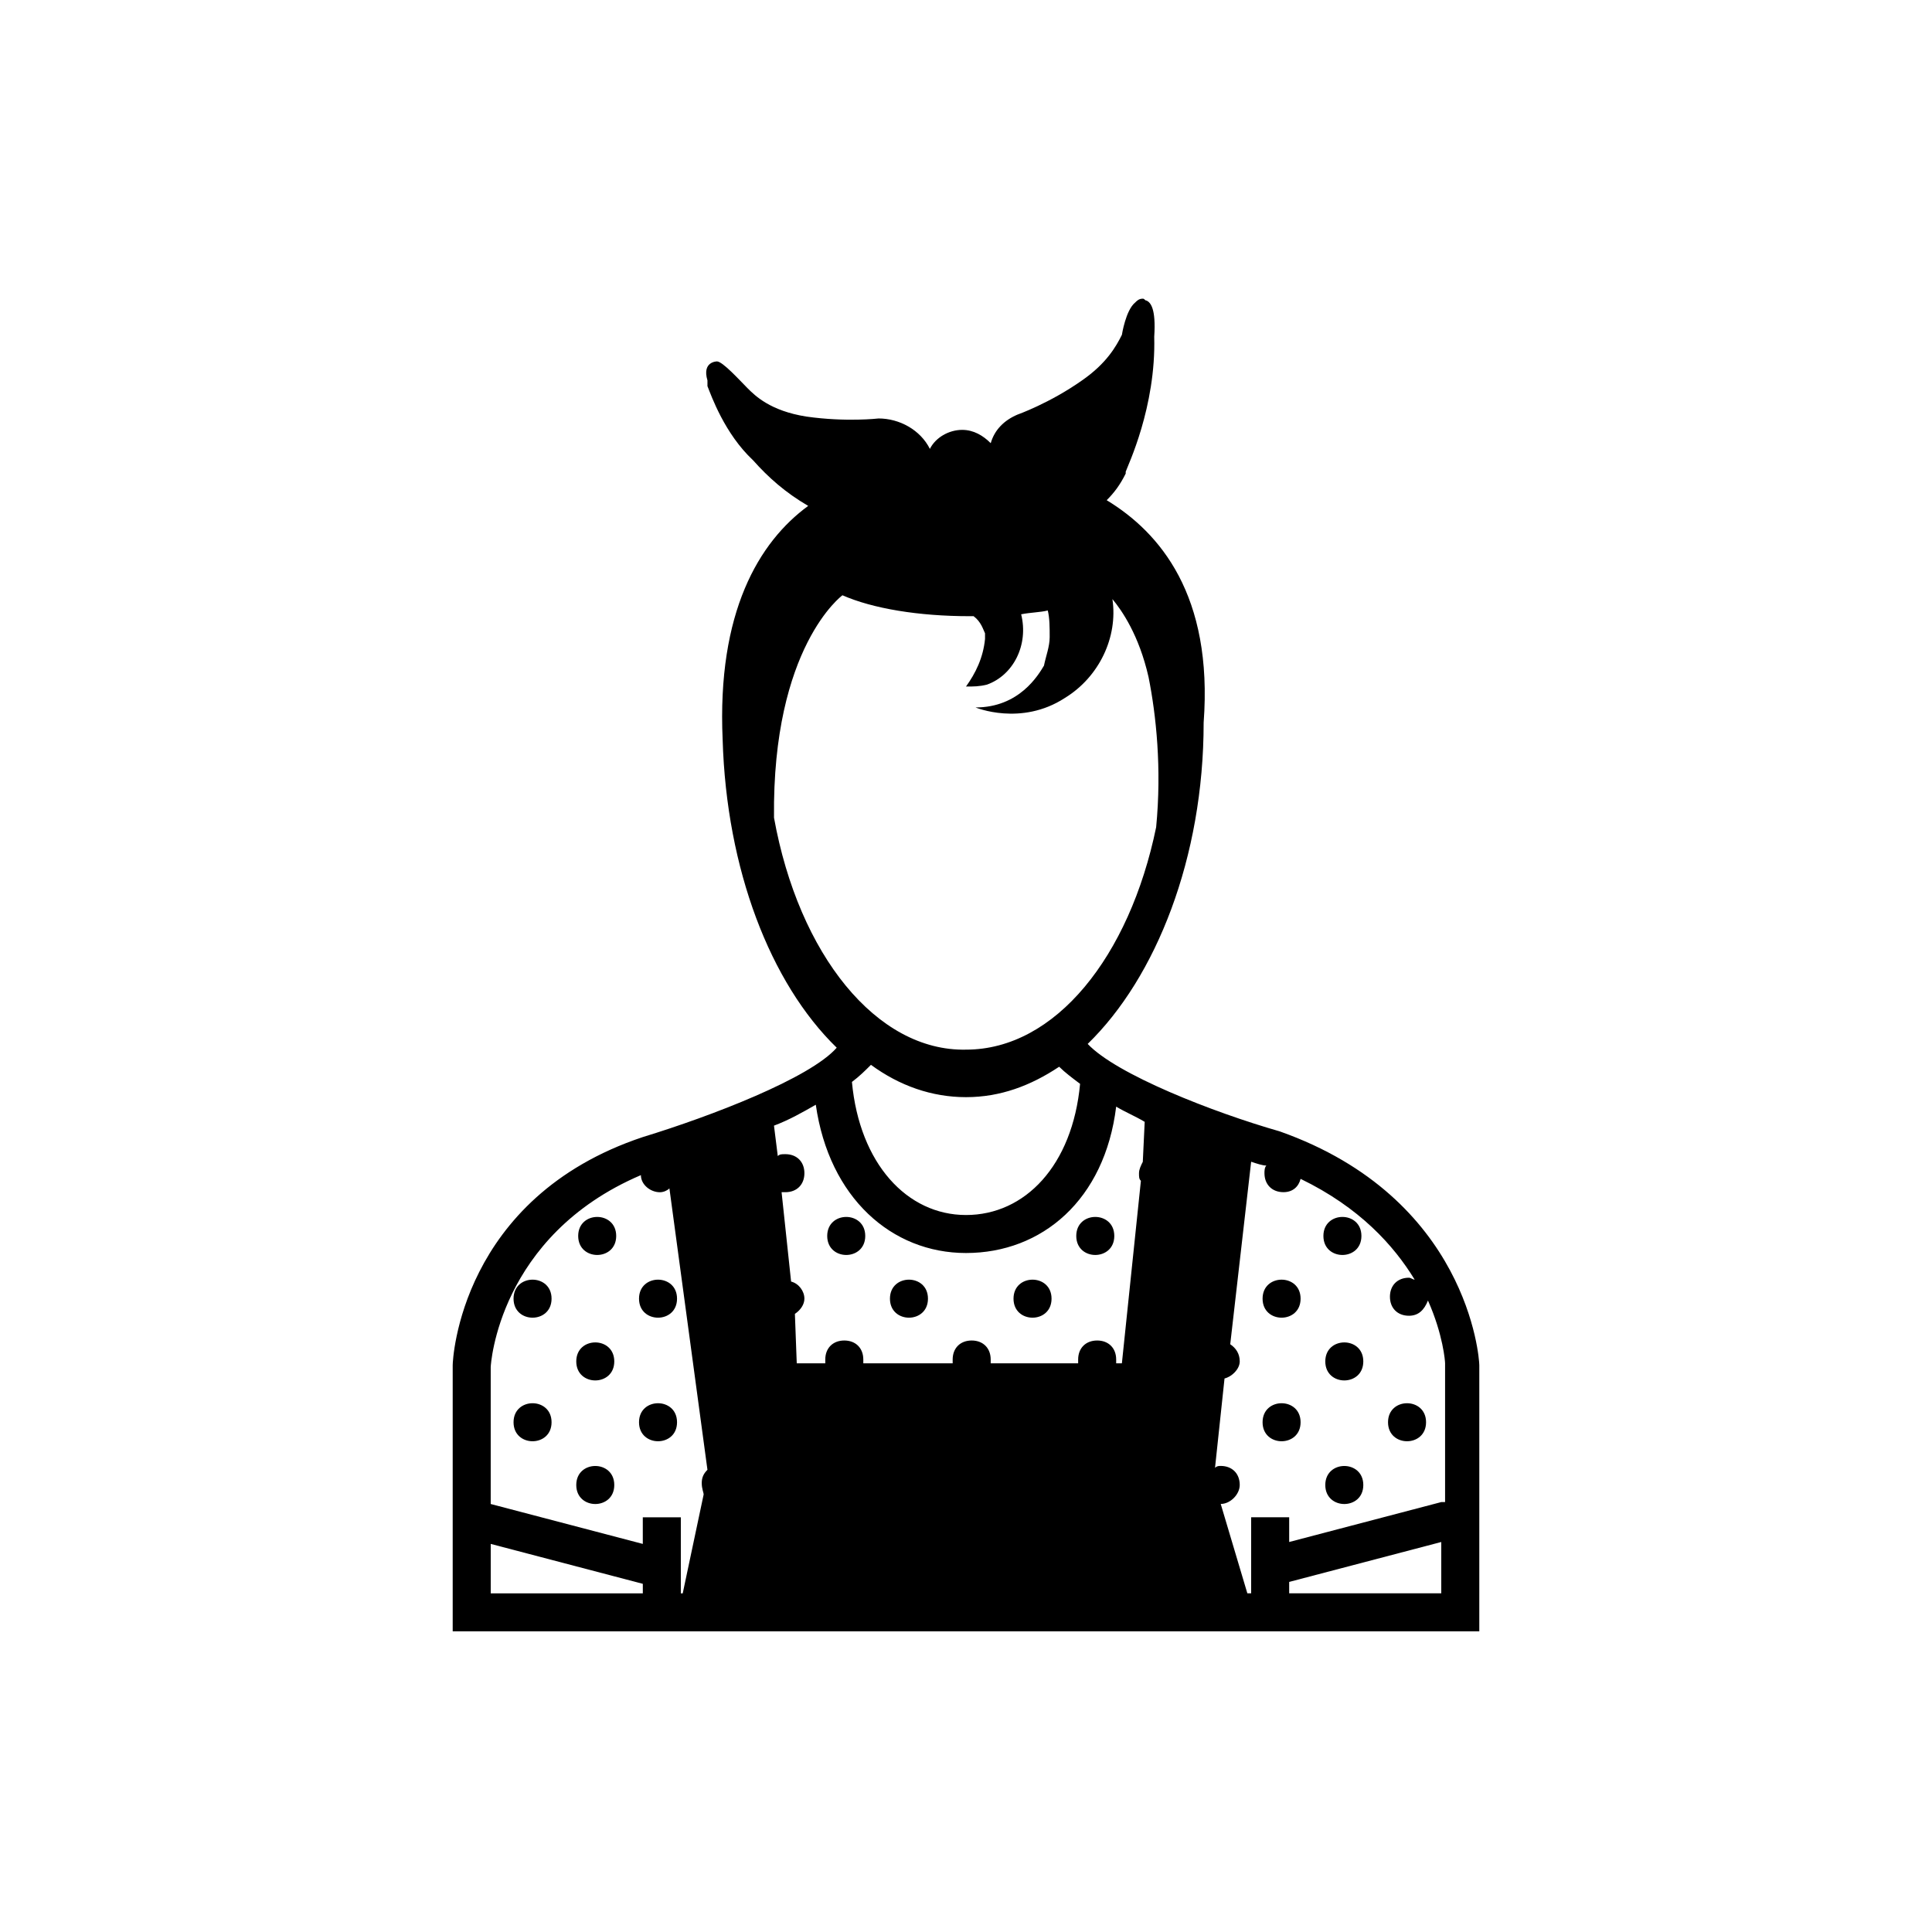 <?xml version="1.0" encoding="UTF-8"?>
<!-- Uploaded to: ICON Repo, www.svgrepo.com, Generator: ICON Repo Mixer Tools -->
<svg fill="#000000" width="800px" height="800px" version="1.1" viewBox="144 144 512 512" xmlns="http://www.w3.org/2000/svg">
 <g>
  <path d="m373.3 471.54c0 6.719-10.078 6.719-10.078 0s10.078-6.719 10.078 0"/>
  <path d="m389.92 488.16c0 6.719-10.074 6.719-10.074 0 0-6.715 10.074-6.715 10.074 0"/>
  <path d="m307.3 471.54c0 6.719-10.074 6.719-10.074 0s10.074-6.719 10.074 0"/>
  <path d="m323.42 488.16c0 6.719-10.074 6.719-10.074 0 0-6.715 10.074-6.715 10.074 0"/>
  <path d="m290.17 488.16c0 6.719-10.074 6.719-10.074 0 0-6.715 10.074-6.715 10.074 0"/>
  <path d="m306.79 504.79c0 6.719-10.074 6.719-10.074 0 0-6.715 10.074-6.715 10.074 0"/>
  <path d="m323.42 520.91c0 6.715-10.074 6.715-10.074 0 0-6.719 10.074-6.719 10.074 0"/>
  <path d="m290.17 520.91c0 6.715-10.074 6.715-10.074 0 0-6.719 10.074-6.719 10.074 0"/>
  <path d="m306.79 537.54c0 6.719-10.074 6.719-10.074 0s10.074-6.719 10.074 0"/>
  <path d="m422.67 488.16c0 6.719-10.078 6.719-10.078 0 0-6.715 10.078-6.715 10.078 0"/>
  <path d="m439.3 471.54c0 6.719-10.078 6.719-10.078 0s10.078-6.719 10.078 0"/>
  <path d="m488.67 520.91c0 6.715-10.074 6.715-10.074 0 0-6.719 10.074-6.719 10.074 0"/>
  <path d="m505.29 537.54c0 6.719-10.074 6.719-10.074 0s10.074-6.719 10.074 0"/>
  <path d="m488.67 488.16c0 6.719-10.074 6.719-10.074 0 0-6.715 10.074-6.715 10.074 0"/>
  <path d="m505.29 504.79c0 6.719-10.074 6.719-10.074 0 0-6.715 10.074-6.715 10.074 0"/>
  <path d="m521.92 520.91c0 6.715-10.078 6.715-10.078 0 0-6.719 10.078-6.719 10.078 0"/>
  <path d="m504.79 471.54c0 6.719-10.074 6.719-10.074 0s10.074-6.719 10.074 0"/>
  <path d="m536.03 566.25v-60.457c0-2.016-3.023-44.336-52.898-61.969-17.633-5.039-43.328-15.113-50.883-23.176 18.137-17.633 30.73-49.375 30.73-85.145 2.519-33.754-11.586-50.383-25.695-58.945 2.016-2.016 3.527-4.031 5.039-7.055v-0.5c0.504-1.512 8.062-17.129 7.559-35.77 0.504-7.559-1.008-9.07-2.016-9.574-0.504 0-0.504-0.504-1.008-0.504-1.008 0-1.512 0.504-2.016 1.008-2.519 2.016-3.527 8.566-3.527 8.566-1.512 3.023-4.031 7.559-10.578 12.09-8.566 6.047-17.129 9.07-17.129 9.07-3.527 1.512-6.047 4.031-7.055 7.559-2.016-2.016-4.535-3.527-7.559-3.527-3.527 0-7.055 2.016-8.566 5.039-2.519-5.039-8.062-8.062-13.602-8.062 0 0-8.566 1.008-19.145-0.504-9.574-1.512-13.602-5.543-15.617-7.559s-6.551-7.055-8.062-7.055c0 0-4.031 0-2.519 5.039v1.512c1.008 2.519 4.535 12.594 12.09 19.648 4.031 4.535 8.566 8.566 14.609 12.09-13.098 9.574-24.184 28.215-22.672 61.969 1.008 34.258 12.594 64.488 30.23 81.617-7.055 8.062-33.25 18.137-51.387 23.68-48.367 16.121-50.383 58.945-50.383 60.457v70.535h272.06zm-186.91-205.55c-0.504-45.344 18.137-58.945 18.137-58.945 8.062 3.527 20.152 5.543 33.754 5.543h1.008c2.016 1.512 2.519 3.527 3.023 4.535v1.512c-0.504 5.039-2.519 9.07-5.039 12.594 2.016 0 3.527 0 5.543-0.504 7.055-2.519 11.082-10.578 9.07-18.641 2.519-0.504 5.039-0.504 7.055-1.008 0.504 2.016 0.504 4.535 0.504 7.055s-1.008 5.039-1.512 7.559c-1.512 2.519-6.551 11.082-18.137 11.082 0 0 12.09 5.039 23.68-2.519 9.07-5.543 14.105-16.121 12.594-26.199 2.519 3.023 7.055 9.574 9.574 20.656 2.016 10.078 3.527 24.184 2.016 39.801-7.055 34.258-26.703 58.945-50.383 58.945-23.68 0.504-44.336-25.191-50.887-61.465zm81.113 70.531c-2.016 21.664-14.609 34.762-30.23 34.762-15.617 0-28.215-13.602-30.23-35.266 2.016-1.512 3.527-3.023 5.039-4.535 7.559 5.543 16.121 8.566 25.191 8.566 9.07 0 17.129-3.023 24.688-8.062 1.512 1.512 3.527 3.023 5.543 4.535zm-115.88 135.02h-40.305v-13.098l40.305 10.578zm16.121-26.195-5.543 26.195h-0.504v-20.152h-10.078v7.055l-40.305-10.578v-36.273c0-0.504 2.016-34.762 39.801-50.883 0 2.519 2.519 4.535 5.039 4.535 1.008 0 2.016-0.504 2.519-1.008l10.078 74.562c-1.008 1.008-1.512 2.016-1.512 3.527 0 1.508 0.504 2.516 0.504 3.019zm116.38-88.168c-0.504 1.008-1.008 2.016-1.008 3.023 0 1.008 0 1.512 0.504 2.016l-5.039 48.367h-1.512v-1.008c0-3.023-2.016-5.039-5.039-5.039-3.023 0-5.039 2.016-5.039 5.039v1.008h-23.176v-1.008c0-3.023-2.016-5.039-5.039-5.039-3.023 0-5.039 2.016-5.039 5.039v1.008h-23.68v-1.008c0-3.023-2.016-5.039-5.039-5.039-3.023 0-5.039 2.016-5.039 5.039v1.008h-7.559l-0.492-13.102c1.512-1.008 2.519-2.519 2.519-4.031 0-2.016-1.512-4.031-3.527-4.535l-2.519-23.68h1.008c3.023 0 5.039-2.016 5.039-5.039 0-3.023-2.016-5.039-5.039-5.039-1.008 0-1.512 0-2.016 0.504l-1.008-8.062c4.031-1.512 7.559-3.527 11.082-5.543 3.527 24.688 20.152 39.297 39.801 39.297 20.152 0 36.777-14.105 39.801-38.793 2.519 1.512 5.039 2.519 7.559 4.031zm79.098 114.36h-40.305v-3.023l40.305-10.578zm0-24.18-40.305 10.578v-6.551h-10.078v20.152h-1.008l-7.055-23.68c2.519 0 5.039-2.519 5.039-5.039 0-3.023-2.016-5.039-5.039-5.039-0.504 0-1.008 0-1.512 0.504l2.519-23.68c2.016-0.504 4.031-2.519 4.031-4.535s-1.008-3.527-2.519-4.535l5.543-48.367c1.512 0.504 3.023 1.008 4.031 1.008-0.504 0.504-0.504 1.512-0.504 2.016 0 3.023 2.016 5.039 5.039 5.039 2.519 0 4.031-1.512 4.535-3.527 15.617 7.559 24.688 17.633 30.23 26.703-0.504 0-1.008-0.504-1.512-0.504-3.023 0-5.039 2.016-5.039 5.039s2.016 5.039 5.039 5.039c2.519 0 4.031-1.512 5.039-4.031 4.031 9.07 4.535 16.121 4.535 16.625v36.777z"/>
 </g>
</svg>